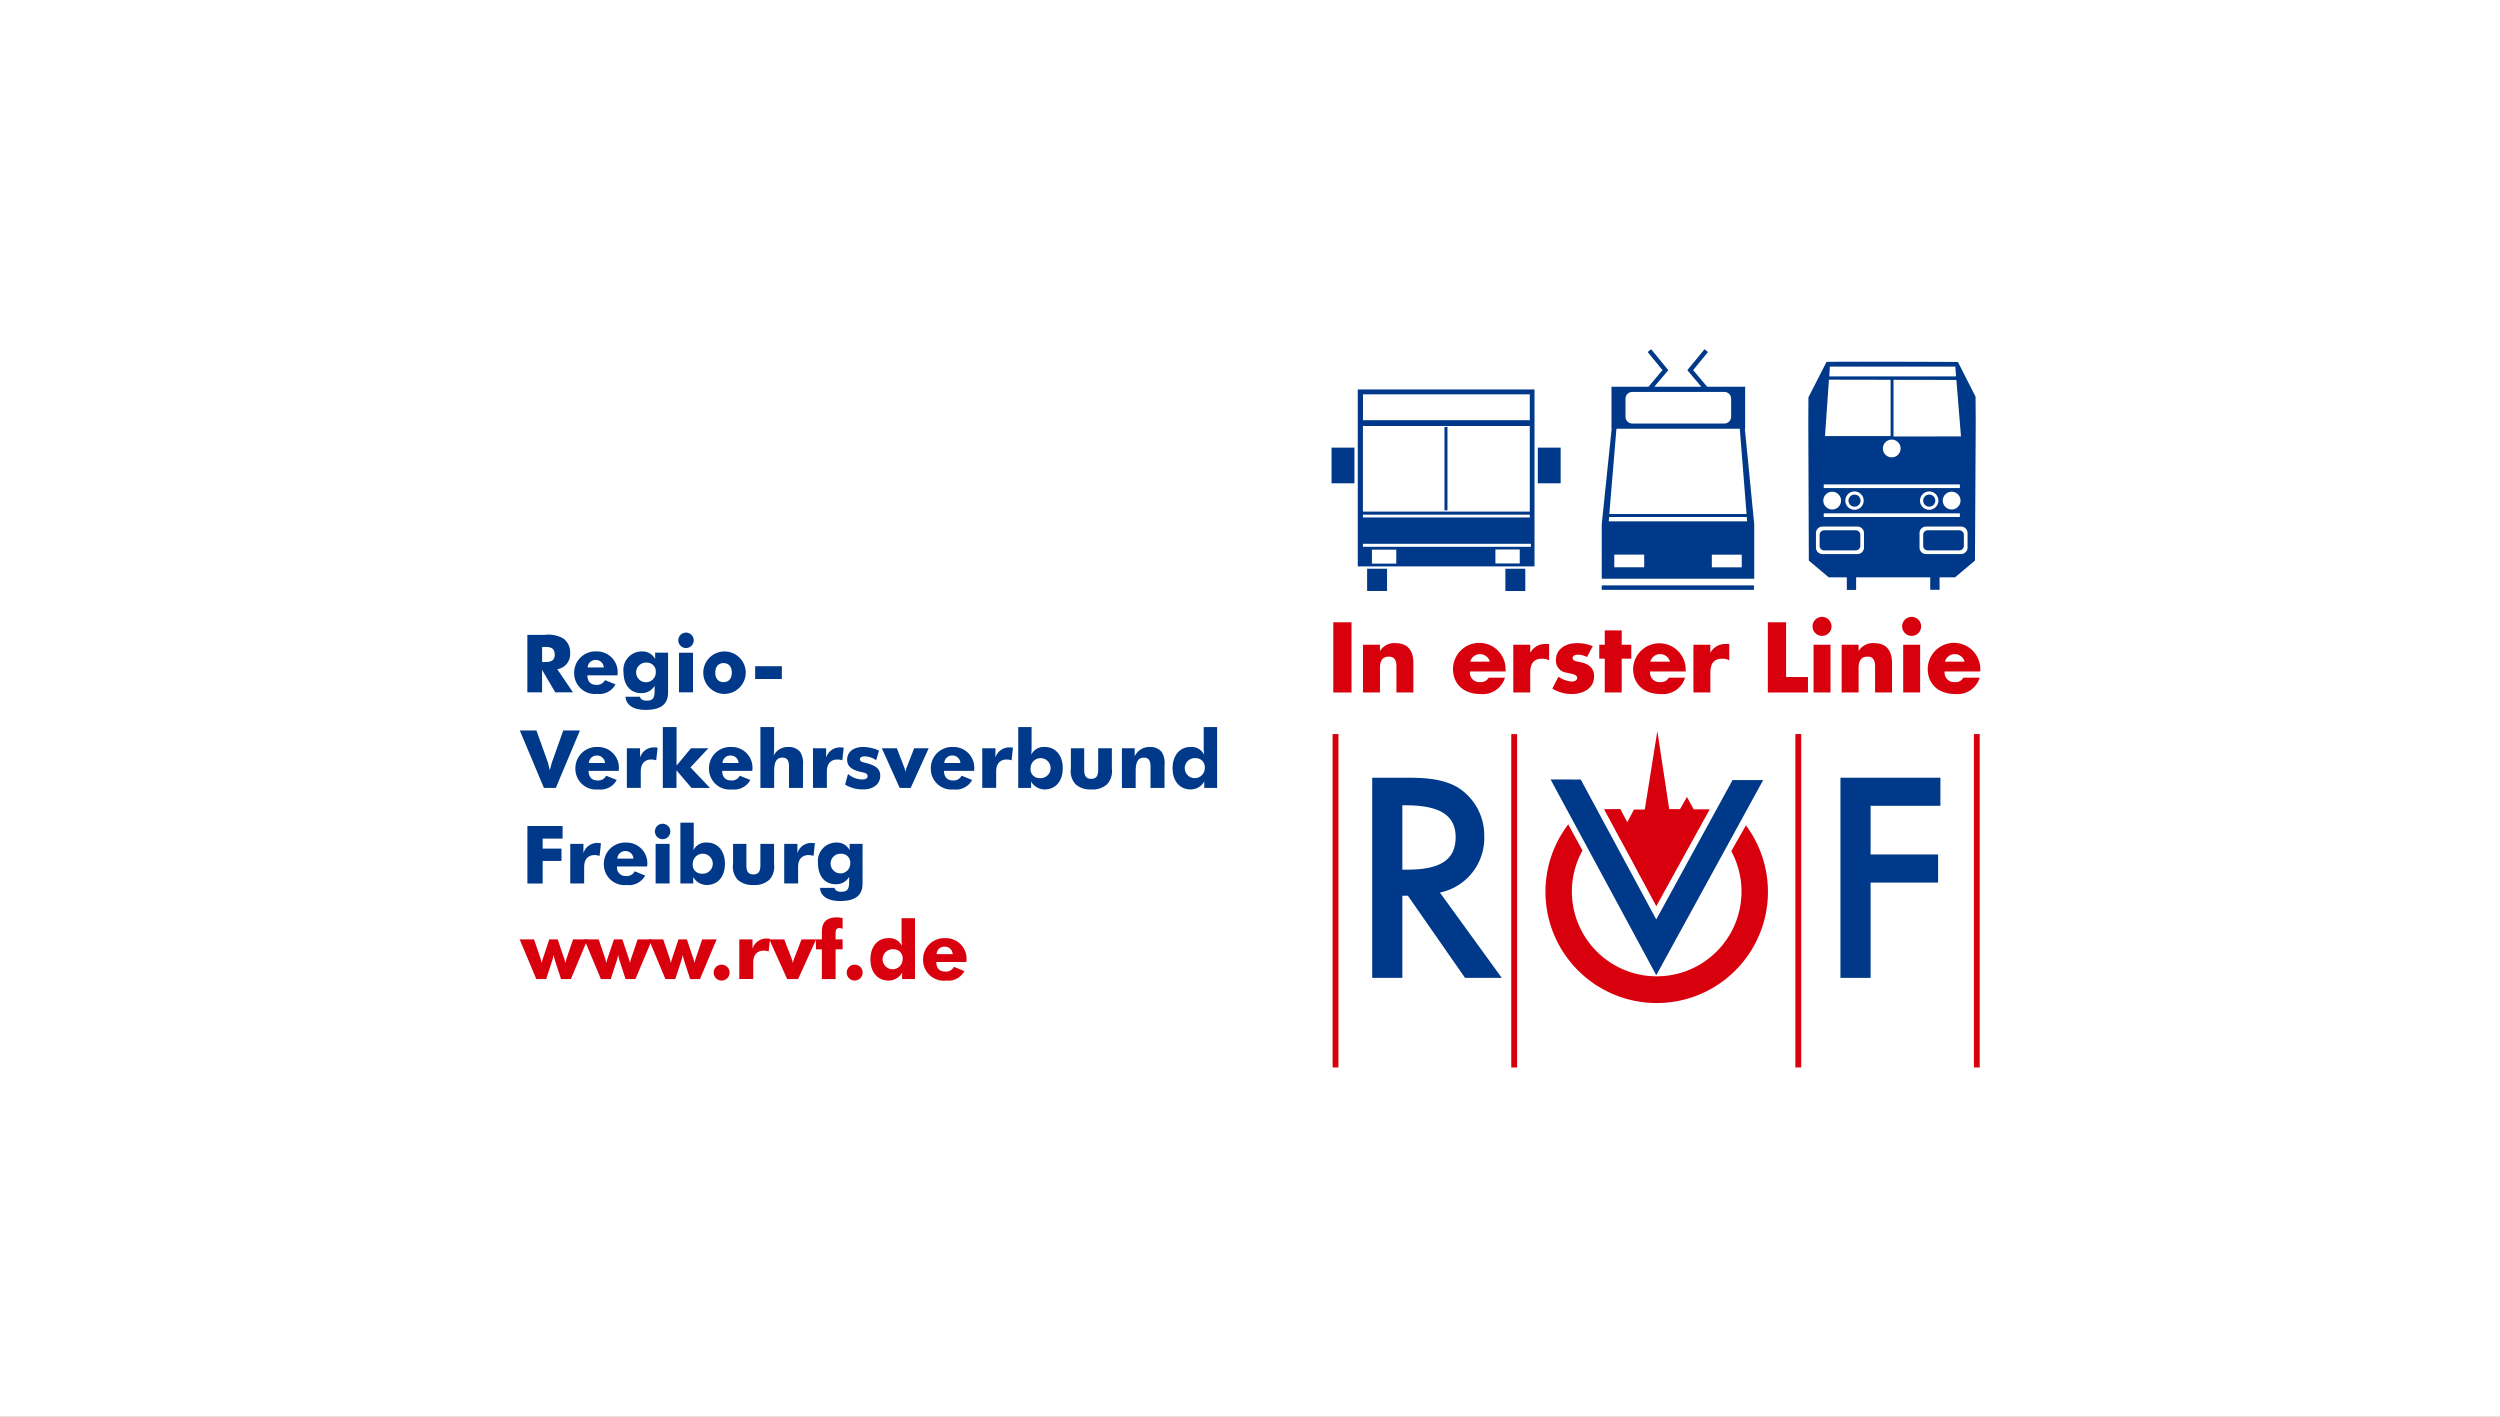 <?xml version="1.0" encoding="UTF-8"?>
<svg xmlns="http://www.w3.org/2000/svg" xmlns:xlink="http://www.w3.org/1999/xlink" width="300" height="170" viewBox="0 0 300 170">
  <rect x="0" y="0" width="300" height="170" fill="#808080" stroke="none"/>
  <defs>
    <clipPath id="clip-Verbünde_RVF_Logo_8">
      <rect width="300" height="170"></rect>
    </clipPath>
  </defs>
  <g id="Verbünde_RVF_Logo_8" data-name="Verbünde_RVF_Logo – 8" clip-path="url(#clip-Verbünde_RVF_Logo_8)">
    <rect width="300" height="170" fill="#fff"></rect>
    <g id="Group_3236" data-name="Group 3236" transform="translate(-10248.639 -11681.096)">
      <rect id="Rectangle_1520" data-name="Rectangle 1520" width="2.189" height="8.424" transform="translate(10408.633 11755.77)" fill="#d9000d"></rect>
      <path id="Path_3177" data-name="Path 3177" d="M283.2,212.614h-2.034v5.731H283.2v-2.972c0-.714.234-1.329,1.06-1.329,1.006,0,.917.961.917,1.508v2.793h2.032V214.8c0-1.406-.613-2.379-2.156-2.379a1.98,1.98,0,0,0-1.832.926H283.2v-.737" transform="translate(10131.035 11545.849)" fill="#d9000d"></path>
      <path id="Path_3178" data-name="Path 3178" d="M305.2,215.608a3.156,3.156,0,0,0-6.311-.122c0,1.978,1.416,3.048,3.317,3.048a2.779,2.779,0,0,0,2.916-1.964h-1.955a1.015,1.015,0,0,1-.971.524,1.14,1.14,0,0,1-1.275-1.274H305.2Zm-4.245-.96a1.22,1.22,0,0,1,2.357,0h-2.357" transform="translate(10124.11 11545.849)" fill="#d9000d"></path>
      <path id="Path_3179" data-name="Path 3179" d="M312.8,212.685h-2.033v5.731H312.8V216.1c0-.985.279-1.733,1.408-1.733a1.66,1.66,0,0,1,.858.189v-1.954h-.389a2,2,0,0,0-1.855,1.017H312.8v-.938" transform="translate(10119.466 11545.777)" fill="#d9000d"></path>
      <path id="Path_3180" data-name="Path 3180" d="M323.3,212.793a4.54,4.54,0,0,0-1.887-.368c-1.251,0-2.526.625-2.526,2.033a1.434,1.434,0,0,0,1.275,1.507c.636.169,1.273.191,1.273.637,0,.312-.381.435-.636.435a3.278,3.278,0,0,1-1.609-.58l-.739,1.419a4.448,4.448,0,0,0,2.313.657c1.33,0,2.7-.624,2.7-2.131,0-1.062-.715-1.51-1.665-1.7-.279-.057-.916-.113-.916-.5,0-.291.4-.393.637-.393a2.537,2.537,0,0,1,1.1.28l.682-1.295" transform="translate(10116.464 11545.849)" fill="#d9000d"></path>
      <path id="Path_3181" data-name="Path 3181" d="M330.4,213.307h1.151v-1.675H330.4v-1.72h-2.032v1.72h-.66v1.675h.66v4.055H330.4v-4.055" transform="translate(10112.843 11546.83)" fill="#d9000d"></path>
      <path id="Path_3182" data-name="Path 3182" d="M340.689,215.608a3.157,3.157,0,0,0-6.312-.122c0,1.978,1.419,3.048,3.317,3.048a2.778,2.778,0,0,0,2.916-1.964h-1.954a1.016,1.016,0,0,1-.972.524,1.139,1.139,0,0,1-1.273-1.274h4.279Zm-4.245-.96a1.219,1.219,0,0,1,2.357,0h-2.357" transform="translate(10110.235 11545.849)" fill="#d9000d"></path>
      <path id="Path_3183" data-name="Path 3183" d="M348.293,212.685h-2.032v5.731h2.032V216.1c0-.985.28-1.733,1.408-1.733a1.668,1.668,0,0,1,.859.189v-1.954h-.391a2,2,0,0,0-1.855,1.017h-.022v-.938" transform="translate(10105.589 11545.777)" fill="#d9000d"></path>
      <path id="Path_3184" data-name="Path 3184" d="M363.115,208.314h-2.191v8.424h4.816v-1.854h-2.625v-6.57" transform="translate(10099.855 11547.456)" fill="#d9000d"></path>
      <path id="Path_3185" data-name="Path 3185" d="M370.867,207.251a1.14,1.14,0,1,0,1.139,1.139A1.145,1.145,0,0,0,370.867,207.251Zm-1.017,9.071h2.034v-5.731H369.85Z" transform="translate(10096.416 11547.871)" fill="#d9000d"></path>
      <path id="Path_3186" data-name="Path 3186" d="M377.5,212.614h-2.035v5.731H377.5v-2.972c0-.714.235-1.329,1.06-1.329,1,0,.915.961.915,1.508v2.793h2.034V214.8c0-1.406-.615-2.379-2.155-2.379a1.983,1.983,0,0,0-1.834.926H377.5v-.737" transform="translate(10094.172 11545.849)" fill="#d9000d"></path>
      <path id="Path_3187" data-name="Path 3187" d="M388.525,207.251a1.14,1.14,0,1,0,1.141,1.139A1.143,1.143,0,0,0,388.525,207.251Zm-1.015,9.071h2.034v-5.731h-2.034Z" transform="translate(10089.511 11547.871)" fill="#d9000d"></path>
      <path id="Path_3188" data-name="Path 3188" d="M398.737,215.608a3.156,3.156,0,0,0-6.311-.122c0,1.978,1.419,3.048,3.318,3.048a2.777,2.777,0,0,0,2.915-1.964H396.7a1.016,1.016,0,0,1-.972.524,1.139,1.139,0,0,1-1.274-1.274h4.279Zm-4.245-.96a1.219,1.219,0,0,1,2.356,0h-2.356" transform="translate(10087.54 11545.849)" fill="#d9000d"></path>
      <rect id="Rectangle_1521" data-name="Rectangle 1521" width="0.7" height="40.008" transform="translate(10464.082 11769.183)" fill="#d9000d"></rect>
      <rect id="Rectangle_1522" data-name="Rectangle 1522" width="0.701" height="40.008" transform="translate(10429.992 11769.183)" fill="#d9000d"></rect>
      <rect id="Rectangle_1523" data-name="Rectangle 1523" width="0.701" height="40.008" transform="translate(10408.552 11769.183)" fill="#d9000d"></rect>
      <rect id="Rectangle_1524" data-name="Rectangle 1524" width="0.7" height="40.008" transform="translate(10485.506 11769.183)" fill="#d9000d"></rect>
      <path id="Path_3189" data-name="Path 3189" d="M336.465,239.119h1.3l.832-1.459s.806,1.485.806,1.485h1.926l-6.409,11.626-4.276-7.954h-.015l-1.981-3.689,1.95-.02.84,1.589.8-1.526,1.3,0s1.47-9.258,1.507-9.415l1.422,9.357" transform="translate(10112.476 11539.07)" fill="#d9000d"></path>
      <path id="Path_3190" data-name="Path 3190" d="M321.738,239.288l9.06,16.792,9.157-16.729,3.676,0L330.8,262.771l-12.683-23.49,3.619.007" transform="translate(10116.591 11535.35)" fill="#003989"></path>
      <path id="Path_3191" data-name="Path 3191" d="M339.412,251.348a10.177,10.177,0,1,1-17.86-.083l-1.71-3.135a13.349,13.349,0,1,0,21.325.121l-1.768,3.112.013-.015" transform="translate(10116.984 11531.89)" fill="#d9000d"></path>
      <path id="Path_3192" data-name="Path 3192" d="M280.13,183.677h21.209V162.442H280.13Zm4.619-.34h-2.92v-1.673h2.92Zm14.818-.017h-2.922v-1.674h2.922Zm1.338-2H280.748v-.359H300.9Zm-20.157-3.857h20.024v.34H280.748Zm.009-14.433h20.015v3.1H280.757Zm20.015,3.8v10.27H280.748v-10.27Z" transform="translate(10131.442 11565.389)" fill="#003989"></path>
      <rect id="Rectangle_1525" data-name="Rectangle 1525" width="2.392" height="2.671" transform="translate(10412.693 11749.343)" fill="#003989"></rect>
      <rect id="Rectangle_1526" data-name="Rectangle 1526" width="0.36" height="10.013" transform="translate(10421.975 11732.327)" fill="#003989"></rect>
      <rect id="Rectangle_1527" data-name="Rectangle 1527" width="2.745" height="4.281" transform="translate(10408.425 11734.811)" fill="#003989"></rect>
      <rect id="Rectangle_1528" data-name="Rectangle 1528" width="2.743" height="4.281" transform="translate(10433.175 11734.811)" fill="#003989"></rect>
      <rect id="Rectangle_1529" data-name="Rectangle 1529" width="2.39" height="2.672" transform="translate(10429.285 11749.345)" fill="#003989"></rect>
      <rect id="Rectangle_1530" data-name="Rectangle 1530" width="18.27" height="0.533" transform="translate(10440.844 11751.344)" fill="#003989"></rect>
      <path id="Path_3193" data-name="Path 3193" d="M345.409,164.056v-5.042h-4.558l-1.682-1.994,1.778-2.169-.414-.341-1.92,2.342-.142.173.145.171,1.532,1.818h-5.638l1.533-1.818.144-.171-.141-.173-1.92-2.342-.415.341,1.778,2.169-1.682,1.994h-4.438v5.042h.02L328.2,175.5v6.553h.09l18.116,0h.092v-.091l0-6.455c0-.008-1.032-10.515-1.124-11.454Zm-14.357-1.463v-2.115a.815.815,0,0,1,.786-.84h11.1a.816.816,0,0,1,.788.84v2.115a.814.814,0,0,1-.788.838h-11.1A.814.814,0,0,1,331.053,162.593Zm14.55,12.051.041.523h-16.6l.043-.523M345,179.165v1.518h-3.589v-1.518Zm-11.706-.007v1.518h-3.589v-1.518Zm-4.183-4.875.854-10.227h14.8l.811,10.227Z" transform="translate(10112.648 11568.49)" fill="#003989"></path>
      <path id="Path_3194" data-name="Path 3194" d="M118.636,214.055c.79,0,1.166-.25,1.166-.859,0-.724-.355-.954-1.138-.954h-.376v1.813Zm-2.114-3.26H118.6a3.547,3.547,0,0,1,2.278.464,2.047,2.047,0,0,1,.771,1.688,1.827,1.827,0,0,1-1.543,1.968l1.881,2.777h-2.123l-1.582-2.7v2.7h-1.766v-6.9" transform="translate(10195.405 11546.486)" fill="#003989"></path>
      <path id="Path_3195" data-name="Path 3195" d="M128.335,215.082a.926.926,0,0,0-.973.9h1.929A.944.944,0,0,0,128.335,215.082Zm-1.013,1.842c.01.742.395,1.146,1.071,1.146a1.051,1.051,0,0,0,1.041-.568l1.264.512a2.193,2.193,0,0,1-2.21,1.138,2.48,2.48,0,0,1-2.749-2.507,2.543,2.543,0,0,1,2.654-2.585,2.481,2.481,0,0,1,2.546,2.786v.079h-3.618" transform="translate(10191.801 11545.209)" fill="#003989"></path>
      <path id="Path_3196" data-name="Path 3196" d="M138.226,215.4a1.179,1.179,0,1,0,1.11,1.177A1.065,1.065,0,0,0,138.226,215.4Zm2.585,3.561c0,1.446-.868,2.112-2.691,2.112-1.526,0-2.363-.608-2.412-1.581h1.735c.049.29.339.471.8.471.888,0,.953-.471.953-1.359v-.434a1.769,1.769,0,0,1-1.647.889c-1.236,0-2.084-.955-2.084-2.5a2.206,2.206,0,0,1,2.2-2.5,1.7,1.7,0,0,1,1.593.915v-.763h1.553v4.747" transform="translate(10187.998 11545.209)" fill="#003989"></path>
      <path id="Path_3197" data-name="Path 3197" d="M146.34,212.763h1.679v4.756H146.34Zm.839-2.412a.921.921,0,0,1,.927.926.926.926,0,1,1-.927-.926" transform="translate(10183.781 11546.659)" fill="#003989"></path>
      <path id="Path_3198" data-name="Path 3198" d="M153.468,215.457c-.618,0-.993.444-.993,1.148s.376,1.138.993,1.138.993-.433.993-1.138S154.086,215.457,153.468,215.457Zm0,3.7a2.549,2.549,0,1,1,2.663-2.547,2.575,2.575,0,0,1-2.663,2.547" transform="translate(10181.998 11545.209)" fill="#003989"></path>
      <rect id="Rectangle_1531" data-name="Rectangle 1531" width="3.203" height="1.534" transform="translate(10339.258 11761.043)" fill="#003989"></rect>
      <path id="Path_3199" data-name="Path 3199" d="M115.018,229.624h2l1.379,3.858c.029.078.106.388.231.927.127-.539.213-.849.241-.927l1.37-3.858h2l-2.894,6.9h-1.429l-2.894-6.9" transform="translate(10195.993 11539.124)" fill="#003989"></path>
      <path id="Path_3200" data-name="Path 3200" d="M128.574,233.909a.927.927,0,0,0-.973.9h1.928A.944.944,0,0,0,128.574,233.909Zm-1.012,1.844c.009.743.395,1.147,1.069,1.147a1.053,1.053,0,0,0,1.043-.569l1.263.512a2.193,2.193,0,0,1-2.208,1.138,2.481,2.481,0,0,1-2.749-2.508,2.543,2.543,0,0,1,2.652-2.587,2.484,2.484,0,0,1,2.548,2.789v.077h-3.618" transform="translate(10191.707 11537.849)" fill="#003989"></path>
      <path id="Path_3201" data-name="Path 3201" d="M136.116,233.073H137.7v1.119a1.722,1.722,0,0,1,1.63-1.225c.116,0,.27.008.473.027l-.164,1.525a2.068,2.068,0,0,0-.578-.1c-.792,0-1.274.484-1.274,1.439v1.967h-1.669v-4.755" transform="translate(10187.745 11537.817)" fill="#003989"></path>
      <path id="Path_3202" data-name="Path 3202" d="M143.2,228.958h1.649v4.621l1.728-2.073h2.083l-2.142,2.287,2.335,2.469H146.64l-1.8-2.113v2.113H143.2v-7.3" transform="translate(10184.977 11539.385)" fill="#003989"></path>
      <path id="Path_3203" data-name="Path 3203" d="M154.9,233.909a.927.927,0,0,0-.974.9h1.93A.946.946,0,0,0,154.9,233.909Zm-1.013,1.844c.01.743.394,1.147,1.071,1.147a1.052,1.052,0,0,0,1.041-.569l1.264.512a2.193,2.193,0,0,1-2.21,1.138,2.482,2.482,0,0,1-2.749-2.508,2.543,2.543,0,0,1,2.653-2.587,2.483,2.483,0,0,1,2.546,2.789v.077h-3.617" transform="translate(10181.416 11537.849)" fill="#003989"></path>
      <path id="Path_3204" data-name="Path 3204" d="M162.426,228.958h1.649v2.567a6.266,6.266,0,0,1-.057.86,1.887,1.887,0,0,1,1.763-1.034,1.742,1.742,0,0,1,1.409.58,2.491,2.491,0,0,1,.347,1.61v2.721H165.86v-2.546c0-.744-.222-1.09-.781-1.09-.754,0-1,.568-1,1.639v2h-1.649v-7.3" transform="translate(10177.459 11539.385)" fill="#003989"></path>
      <path id="Path_3205" data-name="Path 3205" d="M172.785,233.073h1.582v1.119a1.722,1.722,0,0,1,1.63-1.225c.116,0,.27.008.473.027l-.163,1.525a2.1,2.1,0,0,0-.58-.1c-.791,0-1.272.484-1.272,1.439v1.967h-1.669v-4.755" transform="translate(10173.409 11537.817)" fill="#003989"></path>
      <path id="Path_3206" data-name="Path 3206" d="M179.468,236.118a2.621,2.621,0,0,0,1.7.665c.424,0,.647-.144.647-.395,0-.4-.387-.4-1.014-.559-.984-.26-1.437-.695-1.437-1.418,0-.869.685-1.526,1.928-1.526a4.642,4.642,0,0,1,1.9.435l-.348,1.157a2.409,2.409,0,0,0-1.369-.463c-.386,0-.578.126-.578.348,0,.328.425.347,1.088.549.907.27,1.351.675,1.351,1.437,0,.955-.782,1.63-2.046,1.63a4.023,4.023,0,0,1-2.169-.579l.347-1.284" transform="translate(10170.932 11537.849)" fill="#003989"></path>
      <path id="Path_3207" data-name="Path 3207" d="M186.359,233.141h1.8l.809,2.1a3.379,3.379,0,0,1,.221.742,3.375,3.375,0,0,1,.233-.742l.809-2.1h1.747l-2.16,4.755H188.5l-2.143-4.755" transform="translate(10168.103 11537.749)" fill="#003989"></path>
      <path id="Path_3208" data-name="Path 3208" d="M198.6,233.909a.929.929,0,0,0-.976.9h1.929A.944.944,0,0,0,198.6,233.909Zm-1.013,1.844c.01.743.4,1.147,1.071,1.147a1.054,1.054,0,0,0,1.042-.569l1.263.512a2.193,2.193,0,0,1-2.209,1.138,2.483,2.483,0,0,1-2.75-2.508,2.544,2.544,0,0,1,2.654-2.587,2.483,2.483,0,0,1,2.546,2.789v.077h-3.617" transform="translate(10164.331 11537.849)" fill="#003989"></path>
      <path id="Path_3209" data-name="Path 3209" d="M206.142,233.073h1.582v1.119a1.725,1.725,0,0,1,1.63-1.225c.116,0,.27.008.473.027l-.164,1.525a2.088,2.088,0,0,0-.58-.1c-.791,0-1.272.484-1.272,1.439v1.967h-1.67v-4.755" transform="translate(10160.368 11537.817)" fill="#003989"></path>
      <path id="Path_3210" data-name="Path 3210" d="M215.8,235.084a1.2,1.2,0,1,0-1.089-1.2A1.055,1.055,0,0,0,215.8,235.084Zm-.972-6.126v2.49a6.02,6.02,0,0,1-.049.848,1.667,1.667,0,0,1,1.659-.946c1.244,0,2.132,1,2.132,2.538,0,1.592-.878,2.557-2.19,2.557a1.876,1.876,0,0,1-1.61-.954v.77h-1.545v-7.3h1.6" transform="translate(10157.601 11539.385)" fill="#003989"></path>
      <path id="Path_3211" data-name="Path 3211" d="M228.518,235.572a2.323,2.323,0,0,1-.569,1.881,2.559,2.559,0,0,1-1.891.627,2.614,2.614,0,0,1-1.9-.627,2.31,2.31,0,0,1-.559-1.881v-2.431h1.6v2.538c0,.742.2,1.127.839,1.127s.839-.385.839-1.127v-2.538h1.64v2.431" transform="translate(10153.544 11537.749)" fill="#003989"></path>
      <path id="Path_3212" data-name="Path 3212" d="M233.655,233.041h1.535v.965a1.929,1.929,0,0,1,1.822-1.12,1.739,1.739,0,0,1,1.409.58,2.48,2.48,0,0,1,.348,1.61V237.8h-1.68v-2.546c0-.744-.222-1.09-.781-1.09-.752,0-1,.568-1,1.639v2h-1.651v-4.755" transform="translate(10149.612 11537.849)" fill="#003989"></path>
      <path id="Path_3213" data-name="Path 3213" d="M246.4,232.692a1.2,1.2,0,1,0,1.1,1.2A1.065,1.065,0,0,0,246.4,232.692Zm2.585,3.569h-1.543v-.77a1.879,1.879,0,0,1-1.612.954c-1.312,0-2.19-.965-2.19-2.557,0-1.543.887-2.538,2.131-2.538a1.673,1.673,0,0,1,1.658.946,6.293,6.293,0,0,1-.057-.848v-2.49h1.611v7.3" transform="translate(10145.71 11539.385)" fill="#003989"></path>
      <path id="Path_3214" data-name="Path 3214" d="M116.522,248.454h4.225v1.514h-2.393v1.2h2.258v1.476h-2.258v2.712h-1.833v-6.9" transform="translate(10195.405 11531.763)" fill="#003989"></path>
      <path id="Path_3215" data-name="Path 3215" d="M124.964,251.9h1.583v1.118a1.727,1.727,0,0,1,1.63-1.225c.116,0,.27.01.473.03l-.164,1.524a2.037,2.037,0,0,0-.58-.1c-.789,0-1.272.482-1.272,1.437v1.968h-1.669V251.9" transform="translate(10192.104 11530.457)" fill="#003989"></path>
      <path id="Path_3216" data-name="Path 3216" d="M134.181,252.739a.929.929,0,0,0-.976.9h1.93A.945.945,0,0,0,134.181,252.739Zm-1.013,1.842a1.013,1.013,0,0,0,1.072,1.149,1.052,1.052,0,0,0,1.041-.569l1.264.512a2.2,2.2,0,0,1-2.21,1.137,2.481,2.481,0,0,1-2.75-2.507,2.543,2.543,0,0,1,2.655-2.585,2.481,2.481,0,0,1,2.545,2.788v.077h-3.617" transform="translate(10189.517 11530.488)" fill="#003989"></path>
      <path id="Path_3217" data-name="Path 3217" d="M141.731,250.423h1.678v4.755h-1.678Zm.839-2.412a.919.919,0,0,1,.926.924.925.925,0,1,1-.926-.924" transform="translate(10185.583 11531.937)" fill="#003989"></path>
      <path id="Path_3218" data-name="Path 3218" d="M149.241,253.914a1.2,1.2,0,1,0-1.09-1.2A1.054,1.054,0,0,0,149.241,253.914Zm-.974-6.126v2.488a6.127,6.127,0,0,1-.049.85,1.664,1.664,0,0,1,1.659-.946c1.245,0,2.133.993,2.133,2.538,0,1.59-.879,2.555-2.191,2.555a1.876,1.876,0,0,1-1.612-.955v.772h-1.543v-7.3h1.6" transform="translate(10183.621 11532.023)" fill="#003989"></path>
      <path id="Path_3219" data-name="Path 3219" d="M161.96,254.4a2.321,2.321,0,0,1-.569,1.882,2.563,2.563,0,0,1-1.89.625,2.618,2.618,0,0,1-1.9-.625,2.31,2.31,0,0,1-.56-1.882v-2.43h1.6v2.537c0,.742.2,1.128.84,1.128s.84-.386.84-1.128v-2.537h1.64v2.43" transform="translate(10179.565 11530.388)" fill="#003989"></path>
      <path id="Path_3220" data-name="Path 3220" d="M167.115,251.9H168.7v1.118a1.726,1.726,0,0,1,1.631-1.225c.116,0,.27.01.471.03l-.164,1.524a2.031,2.031,0,0,0-.577-.1c-.792,0-1.275.482-1.275,1.437v1.968h-1.667V251.9" transform="translate(10175.626 11530.457)" fill="#003989"></path>
      <path id="Path_3221" data-name="Path 3221" d="M176.54,253.058a1.179,1.179,0,1,0,1.11,1.176A1.064,1.064,0,0,0,176.54,253.058Zm2.586,3.56c0,1.447-.868,2.112-2.691,2.112-1.524,0-2.364-.608-2.412-1.582h1.738c.048.289.337.473.8.473.886,0,.955-.473.955-1.361v-.434a1.771,1.771,0,0,1-1.65.888c-1.235,0-2.084-.955-2.084-2.5a2.207,2.207,0,0,1,2.2-2.5,1.694,1.694,0,0,1,1.593.918v-.763h1.553v4.746" transform="translate(10173.02 11530.488)" fill="#003989"></path>
      <path id="Path_3222" data-name="Path 3222" d="M120.279,272.9a5.4,5.4,0,0,1,.212.742,4.408,4.408,0,0,1,.2-.742l.713-2.1h1.738l-2,4.755H119.96l-.7-2.152a7.058,7.058,0,0,1-.185-.741,5.384,5.384,0,0,1-.192.741l-.7,2.152h-1.188L115,270.8h1.728l.713,2.1a5.021,5.021,0,0,1,.2.742,4.4,4.4,0,0,1,.211-.742l.7-2.1h1.013l.7,2.1" transform="translate(10196 11523.027)" fill="#d9000d"></path>
      <path id="Path_3223" data-name="Path 3223" d="M133,272.9a5.213,5.213,0,0,1,.213.742,4.667,4.667,0,0,1,.2-.742l.714-2.1h1.738l-2,4.755H132.68l-.7-2.152a6.05,6.05,0,0,1-.183-.741,6.02,6.02,0,0,1-.194.741l-.7,2.152h-1.187l-1.987-4.755h1.727l.713,2.1a5.181,5.181,0,0,1,.2.742,4.233,4.233,0,0,1,.212-.742l.705-2.1h1.013l.7,2.1" transform="translate(10191.026 11523.027)" fill="#d9000d"></path>
      <path id="Path_3224" data-name="Path 3224" d="M145.718,272.9a5.229,5.229,0,0,1,.212.742,4.413,4.413,0,0,1,.2-.742l.715-2.1h1.736l-2,4.755H145.4l-.7-2.152a5.972,5.972,0,0,1-.182-.741,6.665,6.665,0,0,1-.193.741l-.706,2.152h-1.185l-1.987-4.755h1.726l.714,2.1a5.271,5.271,0,0,1,.2.742,4.337,4.337,0,0,1,.213-.742l.7-2.1h1.013l.7,2.1" transform="translate(10186.054 11523.027)" fill="#d9000d"></path>
      <path id="Path_3225" data-name="Path 3225" d="M154.168,275.772a.955.955,0,1,1-.946.955.951.951,0,0,1,.946-.955" transform="translate(10181.057 11521.083)" fill="#d9000d"></path>
      <path id="Path_3226" data-name="Path 3226" d="M158.275,270.731h1.582v1.119a1.727,1.727,0,0,1,1.632-1.225c.115,0,.269.01.472.029l-.166,1.524a2.024,2.024,0,0,0-.578-.1c-.791,0-1.272.482-1.272,1.437v1.967h-1.67v-4.755" transform="translate(10179.081 11523.096)" fill="#d9000d"></path>
      <path id="Path_3227" data-name="Path 3227" d="M164.183,270.8h1.793l.812,2.1a3.619,3.619,0,0,1,.222.742,3.488,3.488,0,0,1,.23-.742l.812-2.1H169.8l-2.161,4.755h-1.313l-2.141-4.755" transform="translate(10176.772 11523.027)" fill="#d9000d"></path>
      <path id="Path_3228" data-name="Path 3228" d="M174.084,270.287h-.714V269.1h.714v-.976c0-1.108.607-1.669,1.805-1.669a3.544,3.544,0,0,1,.683.088v1.283a1.158,1.158,0,0,0-.387-.087c-.336,0-.453.2-.453.6v.763h.839v1.185h-.839v3.57h-1.649v-3.57" transform="translate(10173.18 11524.725)" fill="#d9000d"></path>
      <path id="Path_3229" data-name="Path 3229" d="M180.383,275.772a.955.955,0,1,1-.946.955.951.951,0,0,1,.946-.955" transform="translate(10170.809 11521.083)" fill="#d9000d"></path>
      <path id="Path_3230" data-name="Path 3230" d="M186.87,270.349a1.2,1.2,0,1,0,1.1,1.2A1.065,1.065,0,0,0,186.87,270.349Zm2.585,3.57h-1.544v-.771a1.876,1.876,0,0,1-1.611.955c-1.312,0-2.19-.965-2.19-2.557,0-1.543.887-2.536,2.131-2.536a1.672,1.672,0,0,1,1.659.945,6.42,6.42,0,0,1-.057-.85v-2.489h1.612v7.3" transform="translate(10168.982 11524.662)" fill="#d9000d"></path>
      <path id="Path_3231" data-name="Path 3231" d="M197.079,271.568a.926.926,0,0,0-.974.9h1.928A.941.941,0,0,0,197.079,271.568Zm-1.012,1.843c.01.743.395,1.147,1.07,1.147a1.052,1.052,0,0,0,1.041-.569l1.264.511a2.2,2.2,0,0,1-2.209,1.139,2.482,2.482,0,0,1-2.75-2.508,2.542,2.542,0,0,1,2.653-2.585,2.481,2.481,0,0,1,2.547,2.786v.079h-3.617" transform="translate(10164.926 11523.126)" fill="#d9000d"></path>
      <path id="Path_3232" data-name="Path 3232" d="M386.865,238.939H375.227V262.96h3.619V251.523h8.1V248.15h-8.1v-5.84h8.376v-3.371Z" transform="translate(10094.266 11535.482)" fill="#003989"></path>
      <g id="Group_3180" data-name="Group 3180" transform="translate(10413.303 11774.423)">
        <path id="Path_3233" data-name="Path 3233" d="M289.328,244.373h-.417V252.1h.571c4.028,0,5.824-1.206,5.824-3.908C295.305,245.586,293.406,244.373,289.328,244.373Z" transform="translate(-285.293 -241.064)" fill="none"></path>
        <path id="Path_3234" data-name="Path 3234" d="M298.111,262.393l-7.016-9.672a6.676,6.676,0,0,0,5.322-6.779,6.779,6.779,0,0,0-3.235-5.872c-2-1.13-4.4-1.13-6.332-1.13h-3.879v24.02h3.618V253.1h.663l6.755,9.707.107.153h4.41Zm-5.128-16.329c0,2.7-1.8,3.908-5.824,3.908h-.571v-7.724h.417C291.084,242.249,292.983,243.462,292.983,246.065Z" transform="translate(-282.971 -238.94)" fill="#003989"></path>
      </g>
      <path id="Path_3235" data-name="Path 3235" d="M392.984,183.876a.727.727,0,1,0-.727.727A.728.728,0,0,0,392.984,183.876Z" transform="translate(10087.891 11557.295)" fill="#003989"></path>
      <path id="Path_3236" data-name="Path 3236" d="M378.265,183.876a.726.726,0,1,0-.726.727A.728.728,0,0,0,378.265,183.876Z" transform="translate(10093.645 11557.295)" fill="#003989"></path>
      <g id="Group_3181" data-name="Group 3181" transform="translate(10465.634 11724.501)">
        <path id="Path_3237" data-name="Path 3237" d="M393.118,183.635a1.1,1.1,0,1,0-1.1,1.1A1.1,1.1,0,0,0,393.118,183.635Z" transform="translate(-377.501 -166.966)" fill="none"></path>
        <path id="Path_3238" data-name="Path 3238" d="M383.587,173.388a1.064,1.064,0,1,0,1.063-1.063A1.064,1.064,0,0,0,383.587,173.388Z" transform="translate(-374.638 -162.976)" fill="none"></path>
        <path id="Path_3239" data-name="Path 3239" d="M396.45,182.6a1.064,1.064,0,1,0,1.065,1.064A1.063,1.063,0,0,0,396.45,182.6Z" transform="translate(-379.25 -166.991)" fill="none"></path>
        <path id="Path_3240" data-name="Path 3240" d="M388.158,157.939H373.1l-.068,1.181h15.21Z" transform="translate(-370.51 -157.352)" fill="none"></path>
        <path id="Path_3241" data-name="Path 3241" d="M385.684,167.342l8.094-.012-.549-6.778-7.545-.013Z" transform="translate(-375.457 -158.368)" fill="none"></path>
        <path id="Path_3242" data-name="Path 3242" d="M378.4,183.635a1.1,1.1,0,1,0-1.1,1.1A1.1,1.1,0,0,0,378.4,183.635Z" transform="translate(-371.747 -166.966)" fill="none"></path>
        <path id="Path_3243" data-name="Path 3243" d="M380.052,160.53l-7.4-.014-.473,6.766h7.87Z" transform="translate(-370.179 -158.359)" fill="none"></path>
        <rect id="Rectangle_1532" data-name="Rectangle 1532" width="16.334" height="0.441" transform="translate(1.854 18.193)" fill="none"></rect>
        <rect id="Rectangle_1533" data-name="Rectangle 1533" width="16.334" height="0.441" transform="translate(1.854 14.725)" fill="none"></rect>
        <path id="Path_3244" data-name="Path 3244" d="M372.912,184.723a1.064,1.064,0,1,0-1.063-1.063A1.064,1.064,0,0,0,372.912,184.723Z" transform="translate(-370.049 -166.991)" fill="none"></path>
        <path id="Rectangle_1534" data-name="Rectangle 1534" d="M.55,0H4.332a.552.552,0,0,1,.552.552V1.863a.55.55,0,0,1-.55.55H.552A.552.552,0,0,1,0,1.862V.55A.55.55,0,0,1,.55,0Z" transform="translate(1.359 20.228)" fill="#003989"></path>
        <path id="Rectangle_1535" data-name="Rectangle 1535" d="M.55,0H4.331a.552.552,0,0,1,.552.552V1.863a.55.55,0,0,1-.55.55H.551A.551.551,0,0,1,0,1.863V.55A.55.55,0,0,1,.55,0Z" transform="translate(13.787 20.228)" fill="#003989"></path>
        <path id="Path_3245" data-name="Path 3245" d="M388.964,161.169l-2.114-4.161c0-.007-15.848-.071-15.774,0l-2.166,4.24-.016,3.1v.035l.063,16.455,2.387,2.011h2.172v1.51h1.117v-1.51h8.892v1.5h1.122v-1.5h1.859l2.387-2.011.093-16.591V164.2Zm-1.75,4.768-8.094.012v-6.8l7.544.013Zm-.132,9.231v.441H370.746v-.441Zm-13.742-1.525a1.1,1.1,0,1,1,1.1,1.1A1.1,1.1,0,0,1,373.339,173.644Zm8.965,0a1.1,1.1,0,1,1,1.1,1.1A1.1,1.1,0,0,1,382.3,173.644Zm3.789,1.063a1.064,1.064,0,1,1,1.065-1.063A1.063,1.063,0,0,1,386.093,174.707Zm-6.123-7.32a1.064,1.064,0,1,1-1.064-1.063A1.064,1.064,0,0,1,379.97,167.387Zm-8.489-9.825H386.54l.083,1.18h-15.21Zm-.112,1.57,7.4.014V165.9H370.9Zm-.622,12.568h16.335v.442H370.746Zm1.01.88a1.064,1.064,0,1,1-1.063,1.064A1.064,1.064,0,0,1,371.756,172.579Zm3.819,6.7a.777.777,0,0,1-.776.776h-4.212a.778.778,0,0,1-.777-.776v-1.744a.778.778,0,0,1,.777-.777H374.8a.778.778,0,0,1,.776.777Zm12.428,0a.777.777,0,0,1-.775.776h-4.212a.777.777,0,0,1-.776-.776v-1.744a.777.777,0,0,1,.776-.777h4.212a.777.777,0,0,1,.775.777Z" transform="translate(-368.893 -156.975)" fill="#003989"></path>
      </g>
    </g>
  </g>
</svg>
